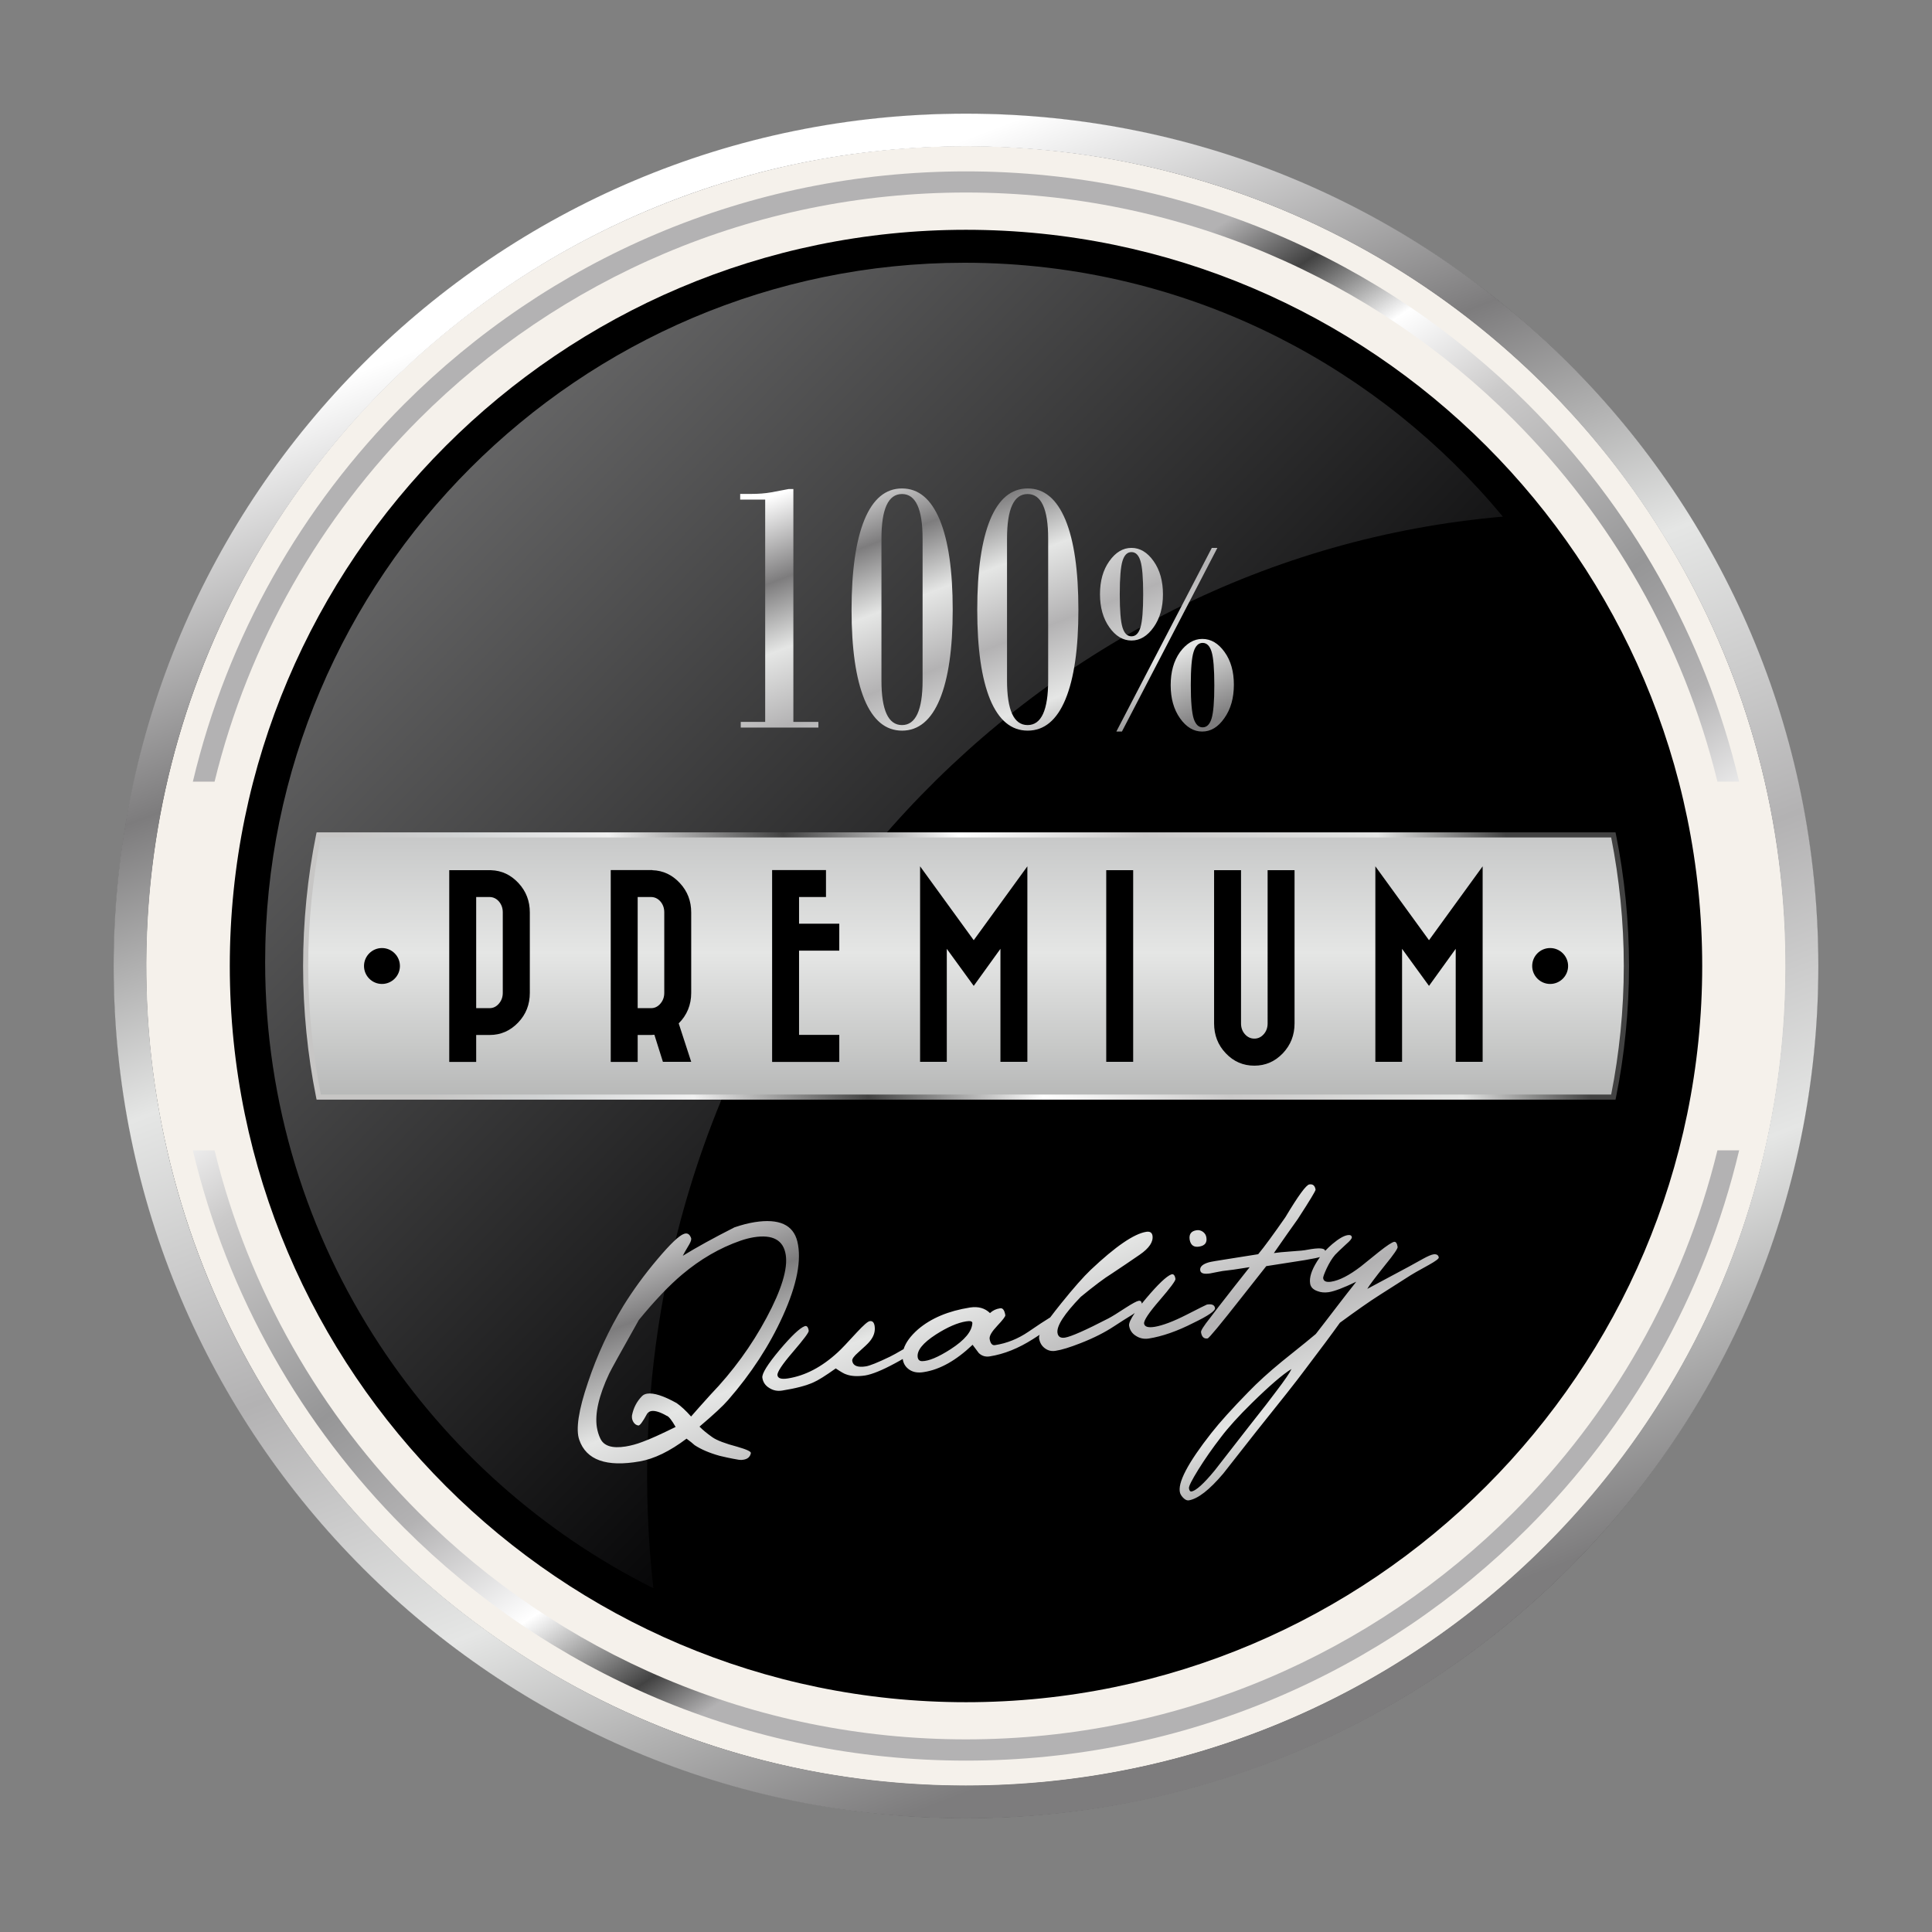 <?xml version="1.0" encoding="UTF-8"?><svg xmlns="http://www.w3.org/2000/svg" xmlns:xlink="http://www.w3.org/1999/xlink" height="170.0" preserveAspectRatio="xMidYMid meet" version="1.0" viewBox="-10.0 -10.0 170.0 170.0" width="170.0" zoomAndPan="magnify"><rect x="-10.0" y="-10.0" width="170.0" height="170.0" fill="#808080" stroke="none"/><g><g id="change1_3"><circle clip-rule="evenodd" cx="71.72" cy="76.24" fill-rule="evenodd" r="67.69" transform="rotate(-9.445 71.708 76.23)"/></g><g id="change2_1"><circle clip-rule="evenodd" cx="75" cy="75" fill="#F5F1EB" fill-rule="evenodd" r="73.56" stroke="#333" stroke-miterlimit="2.613" stroke-width="2.835" transform="rotate(-8.291 74.995 74.996)"/></g><linearGradient gradientUnits="userSpaceOnUse" id="a" x1="99.347" x2="50.653" xlink:actuate="onLoad" xlink:show="other" xlink:type="simple" xmlns:xlink="http://www.w3.org/1999/xlink" y1="138.426" y2="11.572"><stop offset="0" stop-color="#7d7c7d"/><stop offset=".21" stop-color="#e5e6e5"/><stop offset=".4" stop-color="#b3b2b3"/><stop offset=".6" stop-color="#e5e6e5"/><stop offset=".78" stop-color="#7d7c7d"/><stop offset="1" stop-color="#fff"/></linearGradient><path clip-rule="evenodd" d="M75,0c20.71,0,39.46,8.39,53.03,21.97 C141.6,35.54,150,54.29,150,75s-8.4,39.46-21.97,53.03C114.46,141.6,95.71,150,75,150c-20.71,0-39.46-8.4-53.03-21.97 C8.39,114.46,0,95.71,0,75c0-20.71,8.39-39.46,21.97-53.03C35.54,8.39,54.29,0,75,0L75,0z M125.99,24.01L125.99,24.01 C112.94,10.96,94.91,2.88,75,2.88c-19.91,0-37.94,8.07-50.99,21.12C10.96,37.06,2.88,55.09,2.88,75c0,19.91,8.07,37.94,21.12,50.99 c13.05,13.05,31.08,21.12,50.99,21.12c19.91,0,37.94-8.07,50.99-21.12c13.05-13.05,21.12-31.08,21.12-50.99 C147.12,55.09,139.04,37.06,125.99,24.01z" fill="url(#a)" fill-rule="evenodd"/><g><g id="change3_1"><path clip-rule="evenodd" d="M75,10.85c17.71,0,33.75,7.18,45.36,18.79 c8.1,8.1,14.04,18.36,16.9,29.83h-0.61c-2.84-11.31-8.71-21.42-16.7-29.41C108.44,18.56,92.55,11.44,75,11.44 c-17.55,0-33.44,7.11-44.94,18.62c-7.99,7.99-13.86,18.1-16.7,29.41h-0.61c2.85-11.48,8.8-21.73,16.9-29.83 C41.25,18.03,57.29,10.85,75,10.85L75,10.85z M137.26,90.53L137.26,90.53c-2.85,11.48-8.8,21.73-16.9,29.83 c-11.61,11.61-27.65,18.79-45.36,18.79c-17.71,0-33.75-7.18-45.36-18.79c-8.1-8.1-14.04-18.36-16.9-29.83h0.61 c2.84,11.31,8.71,21.42,16.7,29.42c11.5,11.5,27.39,18.62,44.94,18.62c17.55,0,33.44-7.11,44.94-18.62 c7.99-7.99,13.86-18.1,16.7-29.42H137.26z" fill="#2D3C4E" fill-rule="evenodd"/></g><linearGradient gradientUnits="userSpaceOnUse" id="b" x1="51.842" x2="98.187" xlink:actuate="onLoad" xlink:show="other" xlink:type="simple" xmlns:xlink="http://www.w3.org/1999/xlink" y1="39.339" y2="110.704"><stop offset="0" stop-color="#b3b2b3"/><stop offset=".08" stop-color="#424242"/><stop offset=".18" stop-color="#fff"/><stop offset=".3" stop-color="#cbcaca"/><stop offset=".53" stop-color="#969697"/><stop offset=".67" stop-color="#b3b2b3"/><stop offset=".82" stop-color="#fff"/><stop offset=".94" stop-color="#424242"/><stop offset="1" stop-color="#b3b2b3"/></linearGradient><path clip-rule="evenodd" d="M75,5.08c19.31,0,36.79,7.83,49.44,20.48c8.99,8.99,15.55,20.42,18.59,33.22h-1.91c-3-12.28-9.34-23.25-17.99-31.9 C110.81,14.56,93.8,6.94,75,6.94s-35.81,7.62-48.13,19.94c-8.65,8.65-14.99,19.62-17.99,31.9H6.97 c3.04-12.79,9.59-24.22,18.59-33.22C38.21,12.9,55.69,5.08,75,5.08L75,5.08z M143.03,91.22L143.03,91.22 c-3.04,12.79-9.59,24.22-18.59,33.22C111.79,137.1,94.31,144.92,75,144.92c-19.31,0-36.79-7.83-49.44-20.48 c-8.99-8.99-15.55-20.42-18.59-33.22h1.91c3,12.28,9.34,23.25,17.99,31.9c12.32,12.32,29.33,19.93,48.13,19.93 s35.81-7.62,48.13-19.93c8.65-8.65,14.99-19.62,17.99-31.9H143.03z" fill="url(#b)" fill-rule="evenodd"/></g><g><g><g id="change1_2"><path clip-rule="evenodd" d="M75,139.78c35.68,0,64.78-29.1,64.78-64.78c0-35.68-29.1-64.78-64.78-64.78 S10.22,39.32,10.22,75C10.22,110.68,39.32,139.78,75,139.78z" fill-rule="evenodd"/></g><linearGradient gradientUnits="userSpaceOnUse" id="c" x1="92.799" x2="-65.956" xlink:actuate="onLoad" xlink:show="other" xlink:type="simple" xmlns:xlink="http://www.w3.org/1999/xlink" y1="91.977" y2="-61.331"><stop offset="0" stop-color="#000001"/><stop offset="1" stop-color="#fff"/></linearGradient><path clip-rule="evenodd" d="M122.24,35.46c-5.4-6.51-12.12-11.9-19.73-15.76c-8.31-4.21-17.71-6.58-27.64-6.58c-16.94,0-32.33,6.91-43.48,18.06 C20.25,42.33,13.33,57.72,13.33,74.66c0,12.43,3.71,24.01,10.08,33.69c5.98,9.09,14.3,16.51,24.08,21.4 c-0.12-1.06-0.22-2.12-0.3-3.19c-0.16-2.19-0.25-4.39-0.25-6.6c0-22.76,8.7-43.44,22.86-58.67 C83.28,46.81,101.68,37.24,122.24,35.46z" fill="url(#c)" fill-rule="evenodd"/></g><linearGradient gradientUnits="userSpaceOnUse" id="d" x1="75" x2="75" xlink:actuate="onLoad" xlink:show="other" xlink:type="simple" xmlns:xlink="http://www.w3.org/1999/xlink" y1="133.101" y2="16.899"><stop offset="0" stop-color="#b3b2b3"/><stop offset=".13" stop-color="#646464"/><stop offset=".26" stop-color="#7c7d7d"/><stop offset=".51" stop-color="#e5e6e5"/><stop offset=".68" stop-color="#acadae"/><stop offset="1" stop-color="#fff"/></linearGradient><path clip-rule="evenodd" d="M18.05,63.46h113.91c0.75,3.73,1.15,7.59,1.15,11.54c0,3.95-0.4,7.81-1.15,11.54H18.05C17.29,82.81,16.9,78.95,16.9,75 C16.9,71.05,17.29,67.19,18.05,63.46z" fill="url(#d)" fill-rule="evenodd"/><linearGradient gradientUnits="userSpaceOnUse" id="e" x1="28.608" x2="121.348" xlink:actuate="onLoad" xlink:show="other" xlink:type="simple" xmlns:xlink="http://www.w3.org/1999/xlink" y1="90.074" y2="59.941"><stop offset="0" stop-color="#c7c6c5"/><stop offset=".1" stop-color="#d1d3d4"/><stop offset=".23" stop-color="#f1f1f1"/><stop offset=".38" stop-color="#424242"/><stop offset=".53" stop-color="#fff"/><stop offset=".69" stop-color="#cbcaca"/><stop offset=".89" stop-color="#e5e6e5"/><stop offset="1" stop-color="#424242"/></linearGradient><path clip-rule="evenodd" d="M18.05,63.24h113.91h0.19l0.04,0.18c0.38,1.89,0.67,3.81,0.86,5.75c0.19,1.92,0.29,3.87,0.29,5.83c0,1.96-0.1,3.91-0.29,5.83 c-0.19,1.95-0.48,3.87-0.86,5.75l-0.04,0.18h-0.19H18.05h-0.19l-0.04-0.18c-0.38-1.89-0.67-3.81-0.86-5.75 c-0.19-1.92-0.29-3.87-0.29-5.83c0-1.96,0.1-3.91,0.29-5.83c0.19-1.95,0.48-3.87,0.86-5.75l0.04-0.18H18.05L18.05,63.24z M131.77,63.69L131.77,63.69H18.23c-0.36,1.81-0.63,3.66-0.82,5.53c-0.19,1.9-0.29,3.83-0.29,5.78c0,1.96,0.1,3.89,0.29,5.78 c0.19,1.87,0.46,3.71,0.82,5.53h113.54c0.36-1.81,0.63-3.66,0.82-5.53c0.19-1.9,0.29-3.83,0.29-5.78c0-1.96-0.1-3.89-0.29-5.78 C132.4,67.35,132.13,65.5,131.77,63.69z" fill="url(#e)" fill-rule="evenodd"/><g id="change1_1"><path clip-rule="evenodd" d="M31.9,68.93v9.78h1.17c0.33,0,0.6-0.13,0.83-0.4c0.23-0.27,0.34-0.58,0.34-0.95 v-7.08c0-0.37-0.11-0.69-0.34-0.96c-0.23-0.26-0.51-0.39-0.83-0.39H31.9L31.9,68.93z M23.61,73.42L23.61,73.42 c0.87,0,1.58,0.71,1.58,1.58c0,0.87-0.71,1.58-1.58,1.58c-0.87,0-1.58-0.71-1.58-1.58C22.03,74.13,22.74,73.42,23.61,73.42 L23.61,73.42z M126.4,73.42L126.4,73.42c0.87,0,1.58,0.71,1.58,1.58c0,0.87-0.71,1.58-1.58,1.58c-0.87,0-1.58-0.71-1.58-1.58 C124.82,74.13,125.52,73.42,126.4,73.42L126.4,73.42z M120.46,83.43L120.46,83.43h-2.37v-9.94l-2.35,3.26l-2.37-3.26v9.94h-2.35 v-17.2l4.72,6.5l4.72-6.5V83.43L120.46,83.43z M96.83,66.57L96.83,66.57h2.37v13.48c0,0.37,0.11,0.69,0.34,0.95 c0.23,0.26,0.51,0.39,0.83,0.39c0.33,0,0.6-0.13,0.83-0.39c0.23-0.26,0.34-0.58,0.34-0.95V66.57h2.37v13.48 c0,1.03-0.34,1.9-1.03,2.63c-0.69,0.72-1.52,1.09-2.51,1.09c-0.98,0-1.82-0.36-2.51-1.09c-0.69-0.72-1.03-1.6-1.03-2.63V66.57 L96.83,66.57z M87.34,66.57L87.34,66.57h2.37v16.86h-2.37V66.57L87.34,66.57z M80.4,83.43L80.4,83.43h-2.37v-9.94l-2.35,3.26 l-2.37-3.26v9.94h-2.35v-17.2l4.72,6.5l4.72-6.5V83.43L80.4,83.43z M63.85,81.07L63.85,81.07v2.37h-3.54h-2.37v-2.37V68.93v-2.37 h2.37h2.37v2.37h-2.37v2.35h3.54v2.37h-3.54v7.41H63.85L63.85,81.07z M46.11,68.93L46.11,68.93v9.78h1.17 c0.33,0,0.6-0.13,0.83-0.4c0.23-0.27,0.34-0.58,0.34-0.95v-7.08c0-0.37-0.11-0.69-0.34-0.96c-0.23-0.26-0.51-0.39-0.83-0.39H46.11 L46.11,68.93z M47.4,66.57L47.4,66.57c0.95,0.03,1.75,0.41,2.42,1.13c0.67,0.72,1,1.58,1,2.59v7.08c0,1.05-0.37,1.95-1.1,2.68 l1.1,3.38h-2.49l-0.75-2.38c-0.09,0.01-0.19,0.02-0.28,0.02h-1.19v2.37h-2.37V70.28v-3.72h3.54H47.4L47.4,66.57z M33.2,66.57 L33.2,66.57c0.95,0.03,1.75,0.41,2.42,1.13c0.67,0.72,1,1.58,1,2.59v7.08c0,1.02-0.34,1.89-1.03,2.61 c-0.69,0.72-1.52,1.09-2.51,1.09H31.9v2.37h-2.37v-6.07v-7.08v-3.72h3.54H33.2z" fill-rule="evenodd"/></g><linearGradient gradientUnits="userSpaceOnUse" id="f" x1="87.276" x2="69.937" xlink:actuate="onLoad" xlink:show="other" xlink:type="simple" xmlns:xlink="http://www.w3.org/1999/xlink" y1="130.762" y2="85.593"><stop offset="0" stop-color="#7d7c7d"/><stop offset=".21" stop-color="#e5e6e5"/><stop offset=".4" stop-color="#b3b2b3"/><stop offset=".6" stop-color="#e5e6e5"/><stop offset=".78" stop-color="#7d7c7d"/><stop offset="1" stop-color="#fff"/></linearGradient><path clip-rule="evenodd" d="M60.16,99.24c0.39,1.62-0.03,3.8-1.27,6.54c-1.18,2.61-2.79,5.08-4.83,7.42c-0.43,0.5-1.27,1.28-2.51,2.33 c0.28,0.29,0.66,0.6,1.14,0.94c0.39,0.27,1.12,0.55,2.18,0.83c0.84,0.24,1.24,0.43,1.2,0.57c-0.07,0.32-0.28,0.51-0.64,0.57 c-0.14,0.03-0.27,0.03-0.41,0.01c-0.77-0.13-1.33-0.26-1.7-0.35c-0.9-0.25-1.64-0.57-2.2-0.94c-0.16-0.15-0.4-0.34-0.71-0.57 c-1.47,1.11-2.85,1.78-4.12,2c-2.93,0.52-4.71-0.12-5.32-1.9c-0.32-0.91-0.07-2.6,0.77-5.06c0.8-2.4,1.84-4.64,3.12-6.74 c0.85-1.37,1.83-2.72,2.98-4.08c1.14-1.35,1.92-2.1,2.35-2.24c0.28-0.1,0.48,0.01,0.61,0.34c0.06,0.13,0,0.33-0.17,0.62 c-0.3,0.5-0.48,0.82-0.55,0.97c1.2-0.74,2.71-1.57,4.54-2.5c0.63-0.22,1.23-0.37,1.78-0.46C58.55,97.2,59.8,97.77,60.16,99.24 L60.16,99.24z M116.6,100.64L116.6,100.64c0.02,0.11-0.28,0.33-0.87,0.66c-0.97,0.53-1.5,0.84-1.62,0.92 c-0.92,0.59-1.83,1.17-2.73,1.74c-0.9,0.57-2.06,1.39-3.48,2.43c-0.67,0.94-1.72,2.35-3.14,4.22c-0.65,0.88-2.05,2.65-4.2,5.33 c-0.98,1.24-1.95,2.49-2.93,3.73c-1.22,1.44-2.23,2.22-3.03,2.35c-0.14,0.02-0.29-0.04-0.44-0.18c-0.15-0.14-0.26-0.29-0.32-0.46 c-0.26-0.86,0.66-2.63,2.76-5.3c0.74-0.94,1.82-2.14,3.24-3.59c0.83-0.86,1.82-1.76,2.97-2.7c1.79-1.43,2.78-2.24,2.97-2.41 c0.44-0.56,1.11-1.44,2.04-2.65c0.38-0.5,0.89-1.15,1.52-1.95c-1.1,0.53-1.91,0.84-2.42,0.92c-0.36,0.05-0.68,0.03-0.99-0.09 c-0.38-0.13-0.61-0.36-0.65-0.68c-0.08-0.51,0.12-1.15,0.6-1.92c0.09-0.14,0.18-0.27,0.27-0.41l-0.07,0.03 c-0.04,0.02-0.46,0.11-1.27,0.25l-3.39,0.53c-0.07,0.09-0.8,1.02-2.2,2.79c-1.86,2.37-2.85,3.56-2.96,3.57 c-0.32,0.05-0.52-0.13-0.58-0.55c-0.02-0.14,0.24-0.55,0.78-1.23c0.49-0.65,0.98-1.29,1.48-1.92c0.1-0.14,0.78-1,2.02-2.57 c-1.19,0.19-1.88,0.29-2.07,0.3c-0.17,0.01-0.4,0.05-0.7,0.11c-0.38,0.07-0.62,0.12-0.71,0.14c-0.54,0.08-0.83,0-0.87-0.27 c-0.05-0.31,0.21-0.55,0.77-0.71c0.18-0.05,0.72-0.14,1.62-0.28l2.71-0.43c0.56-0.67,1.35-1.76,2.39-3.25 c1.13-1.89,1.83-2.85,2.11-2.89c0.31-0.05,0.49,0.1,0.55,0.46c0.01,0.09-0.51,0.96-1.57,2.59c-0.56,0.78-1.26,1.78-2.1,2.99 c0.32-0.05,0.85-0.1,1.57-0.15c0.68-0.04,1.13-0.09,1.36-0.14c1.02-0.19,1.54-0.16,1.58,0.09l0,0.01c0.2-0.21,0.41-0.42,0.64-0.61 c0.56-0.47,1.01-0.73,1.35-0.78c0.21-0.03,0.34,0.02,0.36,0.18c0.02,0.11-0.15,0.32-0.5,0.62c-0.5,0.46-0.82,0.77-0.97,0.93 c-0.27,0.31-0.51,0.71-0.74,1.19c-0.22,0.48-0.33,0.77-0.31,0.88c0.04,0.26,0.27,0.36,0.69,0.3c0.73-0.11,1.6-0.56,2.62-1.34 c0.54-0.43,1.07-0.86,1.6-1.29c0.69-0.55,1.14-0.84,1.33-0.88c0.16-0.02,0.26,0.13,0.31,0.45c0.02,0.14-0.35,0.68-1.12,1.62 c-0.87,1.09-1.39,1.78-1.55,2.07c0.79-0.43,2.01-1.08,3.68-1.97c0.41-0.22,0.82-0.45,1.23-0.68c0.42-0.23,0.72-0.36,0.92-0.39 C116.41,100.34,116.56,100.43,116.6,100.64L116.6,100.64z M103.64,110.46L103.64,110.46c-0.74,0.45-1.9,1.44-3.48,2.99 c-1.15,1.13-2.06,2.13-2.71,2.99c-0.75,0.97-1.42,1.93-2,2.86c-0.58,0.94-0.86,1.49-0.83,1.66c0.03,0.2,0.1,0.29,0.21,0.28 c0.4-0.06,1.09-0.68,2.06-1.86c0.98-1.26,1.96-2.52,2.95-3.79c1.29-1.62,2.09-2.67,2.43-3.13 C103.06,111.43,103.51,110.76,103.64,110.46L103.64,110.46z M95.52,99.69L95.52,99.69c0.5-0.08,0.71-0.35,0.63-0.81 c-0.03-0.2-0.13-0.36-0.3-0.49c-0.17-0.12-0.36-0.17-0.56-0.14c-0.48,0.07-0.68,0.35-0.61,0.83 C94.77,99.57,95.05,99.77,95.52,99.69L95.52,99.69z M96.91,105.1L96.91,105.1c-0.04-0.28-0.28-0.38-0.71-0.31 c-0.04,0.01-0.65,0.31-1.8,0.9c-1.16,0.59-2.09,0.94-2.8,1.06c-0.57,0.09-0.88,0-0.93-0.28c-0.04-0.27,0.41-0.95,1.37-2.06 c0.95-1.1,1.41-1.73,1.39-1.87c-0.05-0.34-0.18-0.47-0.37-0.4c-0.42,0.16-1.15,0.85-2.19,2.08c-0.14,0.17-0.28,0.33-0.4,0.49 l0-0.01c-0.03-0.19-0.12-0.27-0.28-0.24c-0.17,0.03-0.54,0.23-1.12,0.6c-0.73,0.48-1.25,0.8-1.54,0.95 c-2.01,1.04-3.28,1.6-3.82,1.69c-0.39,0.06-0.61-0.08-0.66-0.42c-0.09-0.6,0.59-1.66,2.05-3.17c1.17-0.96,2.07-1.64,2.72-2.04 c0.82-0.54,1.64-1.1,2.47-1.67c0.83-0.57,1.2-1.13,1.12-1.67c-0.05-0.28-0.23-0.39-0.55-0.34c-1.08,0.17-2.71,1.29-4.89,3.35 c-0.62,0.59-1.49,1.57-2.6,2.95c-0.37,0.46-0.69,0.87-0.96,1.23c-0.44,0.27-1.09,0.69-1.93,1.27c-0.9,0.61-1.88,1.01-2.93,1.17 c-0.25,0.04-0.4-0.15-0.47-0.54c-0.04-0.27,0.19-0.65,0.67-1.16s0.72-0.82,0.71-0.93c-0.07-0.45-0.23-0.66-0.47-0.61 c-0.34,0.05-0.64,0.19-0.88,0.42c-0.45-0.44-1.03-0.6-1.76-0.49c-1.9,0.3-3.42,0.94-4.57,1.92c-0.67,0.59-1.09,1.17-1.27,1.74 c-0.58,0.34-0.98,0.56-1.21,0.67c-1.08,0.52-1.78,0.8-2.12,0.85c-0.72,0.11-1.12-0.05-1.19-0.48c-0.03-0.17,0.15-0.42,0.53-0.75 c0.54-0.48,0.88-0.8,1.01-0.97c0.36-0.43,0.5-0.88,0.43-1.35c-0.05-0.32-0.19-0.47-0.43-0.43c-0.17,0.02-0.54,0.35-1.13,0.98 c-0.84,0.92-1.4,1.51-1.68,1.76c-1.4,1.29-2.86,2.06-4.39,2.3c-0.57,0.09-0.88,0-0.92-0.28c-0.04-0.26,0.41-0.95,1.36-2.05 c0.95-1.11,1.42-1.73,1.39-1.87c-0.05-0.34-0.18-0.47-0.37-0.39c-0.42,0.16-1.15,0.85-2.19,2.08c-1.07,1.28-1.57,2.09-1.52,2.45 c0.06,0.39,0.26,0.69,0.61,0.9c0.34,0.22,0.71,0.29,1.12,0.23c1.2-0.19,2.12-0.43,2.76-0.72c0.42-0.18,1.07-0.59,1.97-1.23 c0.46,0.31,0.76,0.48,0.91,0.52c0.44,0.17,1,0.2,1.68,0.1c0.6-0.1,1.48-0.45,2.64-1.08c0.24-0.13,0.46-0.25,0.66-0.37l0.01,0.04 c0.06,0.39,0.26,0.69,0.59,0.91c0.33,0.22,0.76,0.29,1.27,0.2c1.41-0.22,2.83-1.02,4.28-2.4c0.18,0.24,0.36,0.48,0.54,0.72 c0.26,0.26,0.59,0.36,0.97,0.3c1.27-0.2,2.53-0.71,3.8-1.52c0.21-0.13,0.4-0.26,0.59-0.38c-0.05,0.13-0.06,0.23-0.05,0.31 c0.06,0.37,0.22,0.66,0.5,0.87c0.28,0.21,0.59,0.29,0.95,0.23c0.54-0.08,1.28-0.31,2.22-0.68c1.15-0.45,2.13-0.95,2.93-1.48 c0.54-0.36,1.09-0.7,1.64-1.04c0.06-0.04,0.12-0.09,0.18-0.13c-0.36,0.53-0.53,0.91-0.5,1.12c0.06,0.38,0.26,0.69,0.61,0.9 c0.34,0.22,0.71,0.29,1.12,0.23c1.19-0.19,2.49-0.64,3.92-1.37C96.31,105.78,96.95,105.34,96.91,105.1L96.91,105.1z M75.56,106.42 L75.56,106.42c-0.04,0.74-0.68,1.5-1.9,2.29c-1.1,0.71-1.95,1.06-2.52,1.06c-0.22,0-0.35-0.11-0.39-0.34 c-0.09-0.59,0.45-1.26,1.61-2.01c1.02-0.65,1.9-1.03,2.65-1.15C75.38,106.21,75.56,106.26,75.56,106.42L75.56,106.42z M56.32,98.87L56.32,98.87c-0.36,0.06-0.75,0.16-1.16,0.3c-1.84,0.64-3.55,1.64-5.14,2.98c-1.14,0.96-2.41,2.29-3.81,4 c-1.58,2.81-2.45,4.38-2.61,4.72c-0.91,1.94-1.27,3.52-1.08,4.72c0.06,0.36,0.16,0.69,0.3,0.98c0.3,0.66,1.04,0.9,2.23,0.71 c0.48-0.08,0.98-0.21,1.49-0.41c0.67-0.24,1.63-0.68,2.91-1.31c-0.35-0.61-0.61-0.94-0.8-0.99c-0.56-0.32-1.01-0.46-1.33-0.41 c-0.17,0.03-0.29,0.11-0.38,0.24c-0.4,0.73-0.65,1.07-0.78,1.03c-0.18-0.03-0.32-0.13-0.43-0.31c-0.11-0.18-0.14-0.37-0.12-0.57 c0.13-0.67,0.42-1.23,0.88-1.7c0.12-0.12,0.27-0.19,0.46-0.22c0.57-0.09,1.44,0.19,2.59,0.83c0.37,0.26,0.8,0.65,1.27,1.18 c0.35-0.41,0.92-1.04,1.7-1.91c1.97-2.05,3.62-4.31,4.94-6.78c1.32-2.46,1.88-4.31,1.69-5.53C58.94,99.12,58,98.6,56.32,98.87z" fill="url(#f)" fill-rule="evenodd"/><linearGradient gradientUnits="userSpaceOnUse" id="g" x1="81.209" x2="69.643" xlink:actuate="onLoad" xlink:show="other" xlink:type="simple" xmlns:xlink="http://www.w3.org/1999/xlink" y1="59.287" y2="29.158"><stop offset="0" stop-color="#7d7c7d"/><stop offset=".21" stop-color="#e5e6e5"/><stop offset=".4" stop-color="#b3b2b3"/><stop offset=".6" stop-color="#e5e6e5"/><stop offset=".78" stop-color="#7d7c7d"/><stop offset="1" stop-color="#fff"/></linearGradient><path clip-rule="evenodd" d="M62.02,54.02h-6.84v-0.5h2.15V33.96h-2.2v-0.5h0.99c0.6,0,1.18-0.04,1.75-0.14l1.53-0.29h0.41v20.49h2.2V54.02L62.02,54.02z M89.56,38.21L89.56,38.21c0.75,0,1.4,0.39,1.95,1.17c0.55,0.78,0.82,1.75,0.82,2.91c0,1.16-0.27,2.13-0.82,2.9 c-0.55,0.78-1.2,1.17-1.95,1.17c-0.75,0-1.4-0.39-1.95-1.17c-0.55-0.78-0.82-1.75-0.82-2.9c0-1.17,0.27-2.14,0.82-2.91 C88.16,38.6,88.81,38.21,89.56,38.21L89.56,38.21z M89.56,45.99L89.56,45.99c0.37,0,0.63-0.26,0.79-0.78 c0.16-0.52,0.24-1.5,0.24-2.93c0-1.43-0.08-2.41-0.24-2.92c-0.16-0.52-0.42-0.78-0.79-0.78c-0.37,0-0.63,0.26-0.79,0.78 c-0.16,0.52-0.24,1.49-0.24,2.92c0,1.43,0.08,2.41,0.24,2.93C88.93,45.73,89.19,45.99,89.56,45.99L89.56,45.99z M97.12,38.21 L97.12,38.21h-0.49l-8.4,16.16h0.49L97.12,38.21L97.12,38.21z M95.79,46.22L95.79,46.22c0.76,0,1.41,0.38,1.96,1.15 c0.55,0.76,0.82,1.72,0.82,2.88c0,1.16-0.27,2.14-0.83,2.93c-0.55,0.8-1.2,1.19-1.96,1.19c-0.75,0-1.4-0.39-1.95-1.17 c-0.55-0.78-0.82-1.75-0.82-2.91c0-1.17,0.27-2.14,0.82-2.91C94.4,46.61,95.05,46.22,95.79,46.22L95.79,46.22z M95.82,54L95.82,54 c-0.36,0-0.62-0.26-0.79-0.78c-0.16-0.52-0.25-1.5-0.25-2.93c0-1.44,0.08-2.42,0.25-2.94c0.16-0.52,0.43-0.78,0.79-0.78 c0.37,0,0.63,0.26,0.79,0.78c0.16,0.52,0.24,1.5,0.24,2.94c0,1.43-0.08,2.41-0.24,2.93C96.45,53.74,96.19,54,95.82,54L95.82,54z M80.43,32.98L80.43,32.98c1.45,0,2.55,0.92,3.32,2.76c0.76,1.84,1.14,4.48,1.14,7.92c0,3.42-0.38,6.04-1.14,7.88 c-0.76,1.83-1.87,2.75-3.32,2.75c-1.45,0-2.55-0.92-3.31-2.75c-0.75-1.83-1.13-4.46-1.13-7.88c0-3.43,0.38-6.07,1.13-7.92 C77.88,33.9,78.98,32.98,80.43,32.98L80.43,32.98z M82.23,49.87L82.23,49.87V37.4c0-2.62-0.61-3.93-1.81-3.93 c-1.21,0-1.81,1.31-1.81,3.93v12.47c0,2.62,0.6,3.93,1.81,3.93C81.63,53.8,82.23,52.49,82.23,49.87L82.23,49.87z M69.37,32.98 L69.37,32.98c1.45,0,2.55,0.92,3.32,2.76c0.76,1.84,1.14,4.48,1.14,7.92c0,3.42-0.38,6.04-1.14,7.88 c-0.76,1.83-1.87,2.75-3.32,2.75c-1.45,0-2.55-0.92-3.31-2.75c-0.75-1.83-1.13-4.46-1.13-7.88c0-3.43,0.38-6.07,1.13-7.92 C66.82,33.9,67.92,32.98,69.37,32.98L69.37,32.98z M71.18,49.87L71.18,49.87V37.4c0-2.62-0.61-3.93-1.81-3.93 c-1.21,0-1.81,1.31-1.81,3.93v12.47c0,2.62,0.6,3.93,1.81,3.93C70.57,53.8,71.18,52.49,71.18,49.87z" fill="url(#g)" fill-rule="evenodd"/></g></g></svg>
